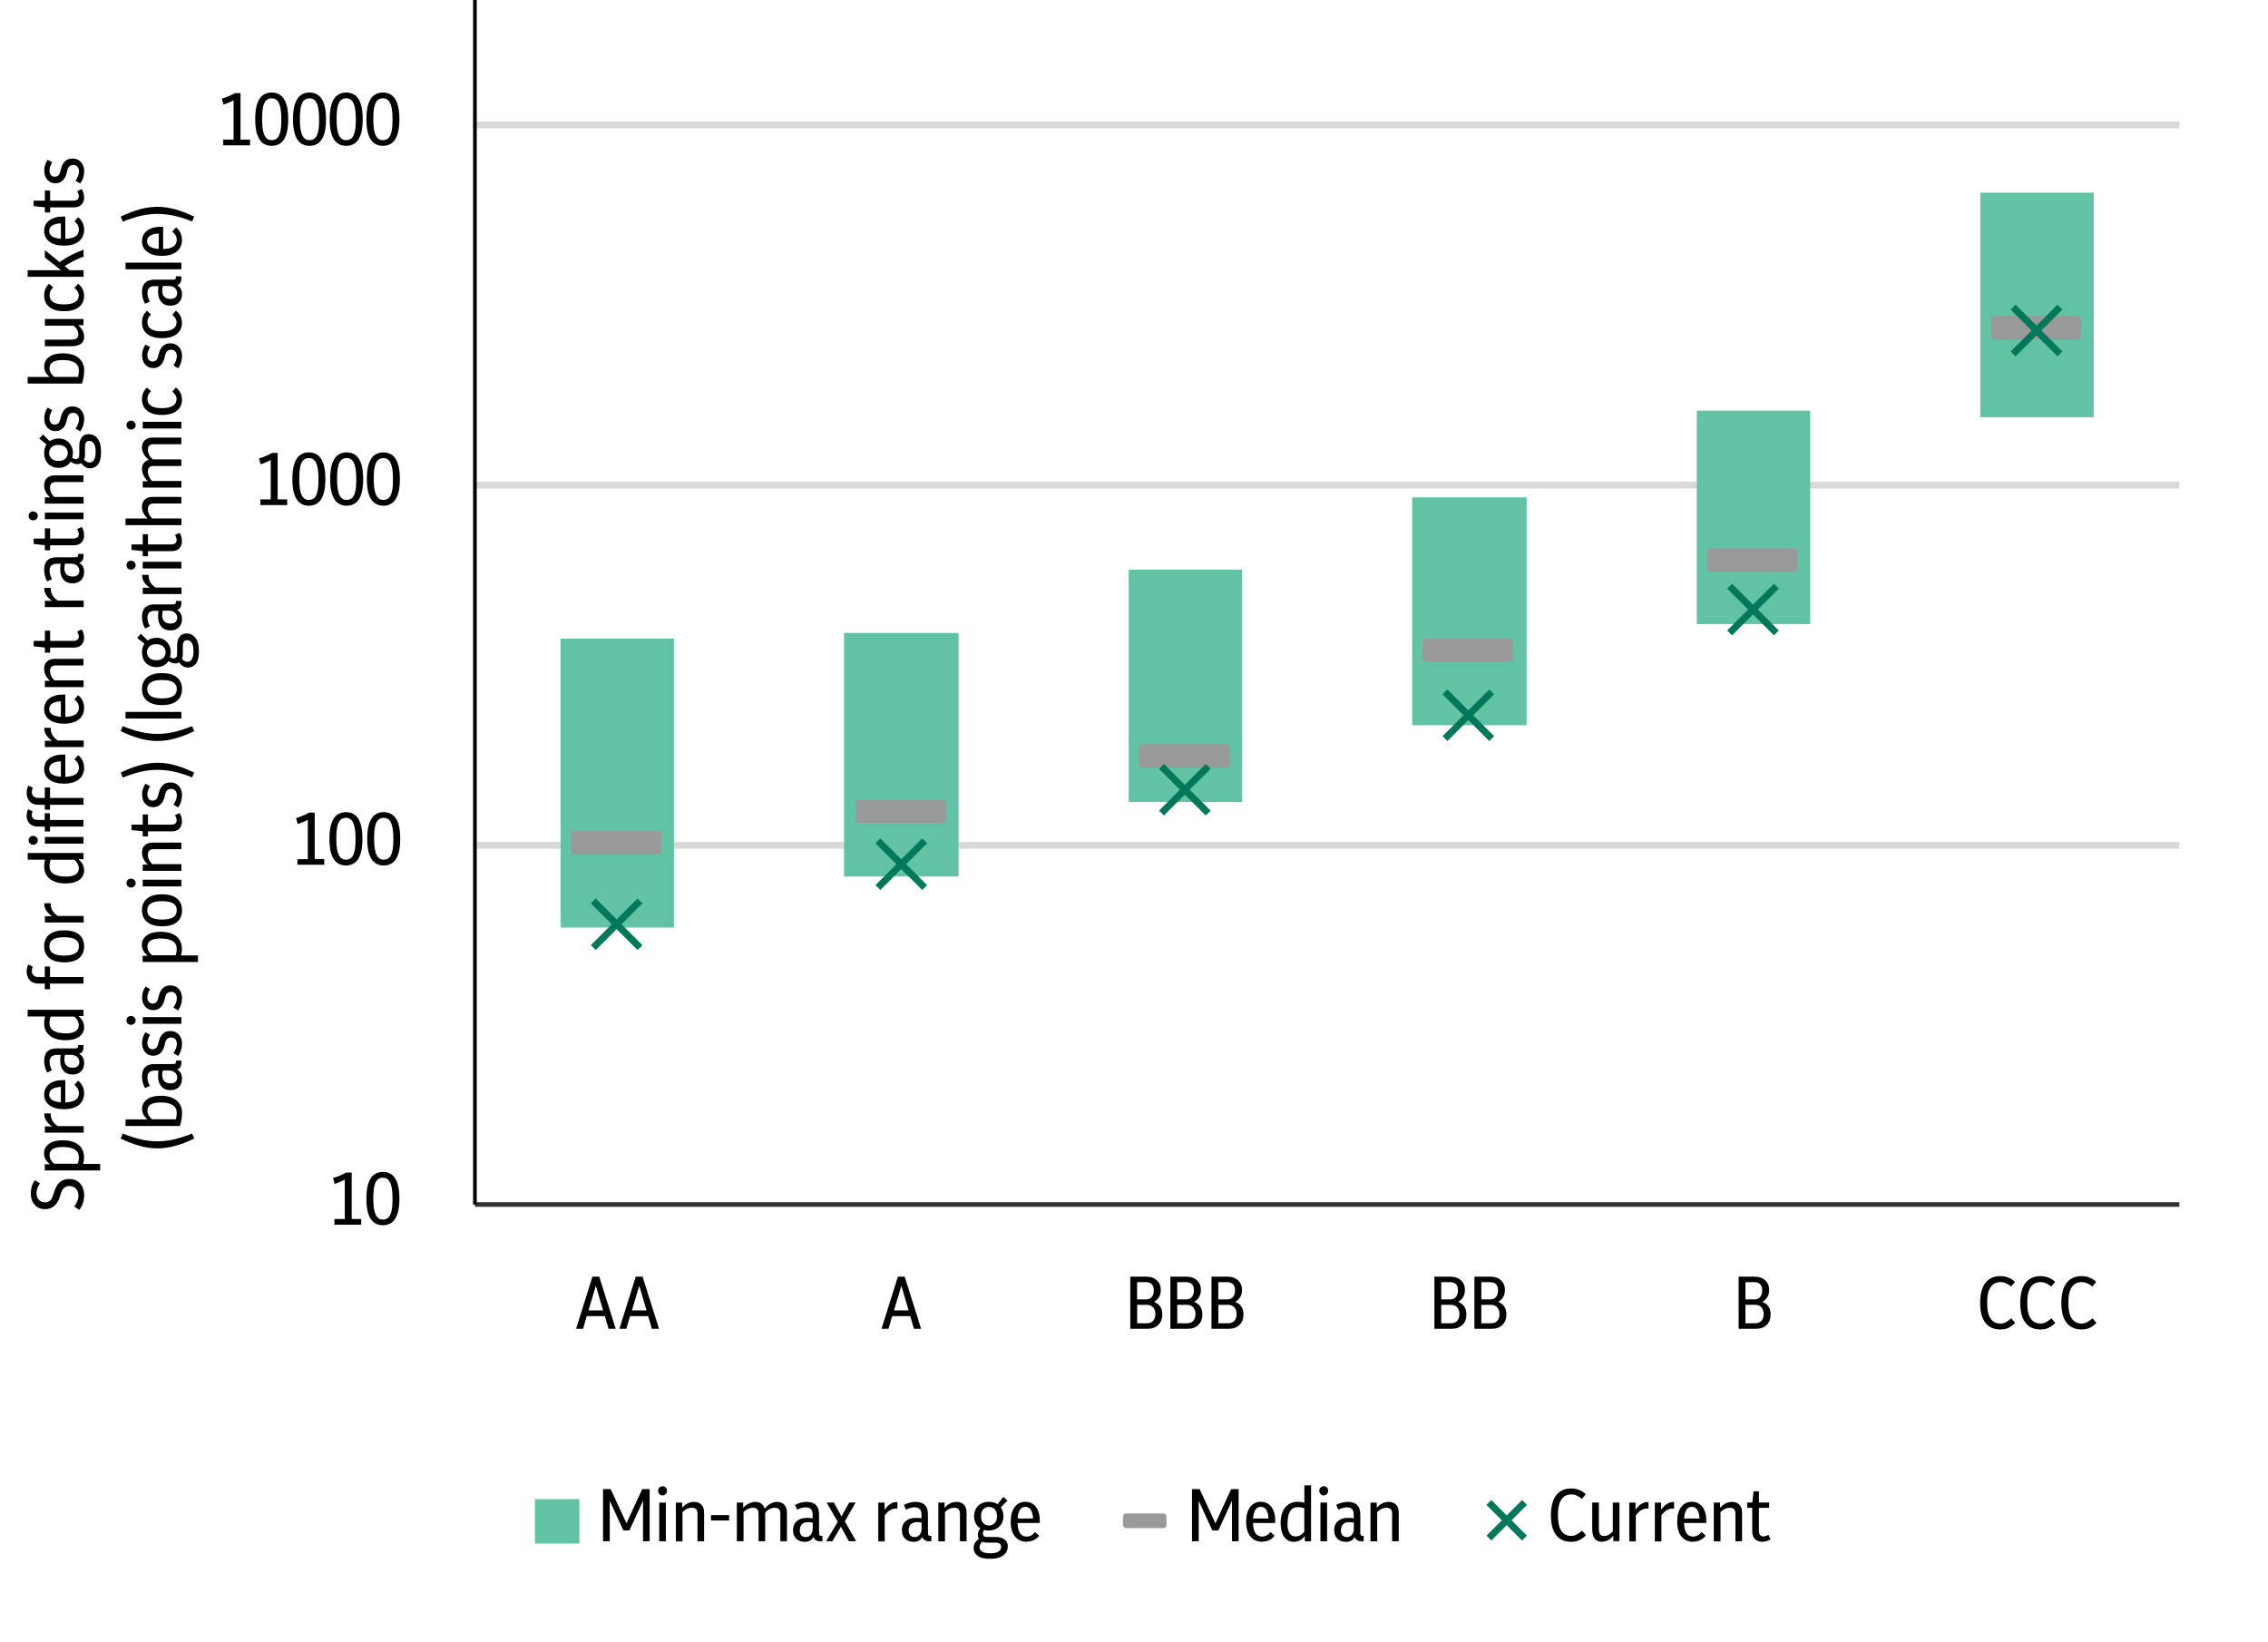 <?xml version="1.0" encoding="UTF-8"?>
<svg id="Layer_1" xmlns="http://www.w3.org/2000/svg" xmlns:xlink="http://www.w3.org/1999/xlink" viewBox="0 0 246.61 178.58">
  <rect x="0" y="0" width="246.61" height="178.58" fill="#808080" stroke="none"/>
  <defs>
    <style>
      .cls-1 {
        stroke: #dad9d9;
      }

      .cls-1, .cls-2, .cls-3, .cls-4, .cls-5, .cls-6, .cls-7 {
        fill: none;
      }

      .cls-1, .cls-2, .cls-4, .cls-6, .cls-7 {
        stroke-linejoin: round;
      }

      .cls-1, .cls-2, .cls-6 {
        stroke-width: .75px;
      }

      .cls-8 {
        clip-path: url(#clippath-34);
      }

      .cls-2 {
        stroke: #017859;
      }

      .cls-9 {
        clip-path: url(#clippath-38);
      }

      .cls-10 {
        clip-path: url(#clippath-21);
      }

      .cls-11 {
        clip-path: url(#clippath-6);
      }

      .cls-12 {
        clip-path: url(#clippath-7);
      }

      .cls-13 {
        clip-path: url(#clippath-17);
      }

      .cls-14 {
        clip-path: url(#clippath-31);
      }

      .cls-15 {
        clip-path: url(#clippath-15);
      }

      .cls-16 {
        clip-path: url(#clippath-33);
      }

      .cls-17 {
        clip-path: url(#clippath-18);
      }

      .cls-18 {
        clip-path: url(#clippath-4);
      }

      .cls-19 {
        clip-path: url(#clippath-22);
      }

      .cls-20 {
        clip-path: url(#clippath-23);
      }

      .cls-21, .cls-22 {
        fill: #62c3a4;
      }

      .cls-23 {
        clip-path: url(#clippath-9);
      }

      .cls-24 {
        clip-path: url(#clippath-10);
      }

      .cls-25 {
        clip-path: url(#clippath-25);
      }

      .cls-26 {
        clip-path: url(#clippath-27);
      }

      .cls-27 {
        fill: #fff;
      }

      .cls-27, .cls-28, .cls-22 {
        fill-rule: evenodd;
      }

      .cls-29 {
        clip-path: url(#clippath-11);
      }

      .cls-30 {
        clip-path: url(#clippath-36);
      }

      .cls-31 {
        clip-path: url(#clippath-35);
      }

      .cls-32 {
        clip-path: url(#clippath-28);
      }

      .cls-33 {
        clip-path: url(#clippath-1);
      }

      .cls-34 {
        clip-path: url(#clippath-5);
      }

      .cls-35 {
        clip-path: url(#clippath-20);
      }

      .cls-36 {
        clip-path: url(#clippath-8);
      }

      .cls-28 {
        fill: #999;
      }

      .cls-37 {
        clip-path: url(#clippath-3);
      }

      .cls-38 {
        clip-path: url(#clippath-26);
      }

      .cls-39 {
        clip-path: url(#clippath-12);
      }

      .cls-4 {
        stroke: #000;
        stroke-width: .4px;
      }

      .cls-40 {
        clip-path: url(#clippath-14);
      }

      .cls-5 {
        clip-rule: evenodd;
      }

      .cls-41 {
        clip-path: url(#clippath-30);
      }

      .cls-42 {
        clip-path: url(#clippath-19);
      }

      .cls-43 {
        clip-path: url(#clippath-32);
      }

      .cls-6 {
        stroke: #999;
      }

      .cls-44 {
        clip-path: url(#clippath-39);
      }

      .cls-45 {
        clip-path: url(#clippath-16);
      }

      .cls-46 {
        clip-path: url(#clippath-2);
      }

      .cls-47 {
        clip-path: url(#clippath-29);
      }

      .cls-48 {
        clip-path: url(#clippath-37);
      }

      .cls-49 {
        clip-path: url(#clippath-13);
      }

      .cls-7 {
        stroke: #333;
        stroke-width: .5px;
      }

      .cls-50 {
        clip-path: url(#clippath-24);
      }
    </style>
    <clipPath id="clippath-1">
      <polygon class="cls-5" points="-.59 179.69 247.97 179.69 247.97 -.32 -.59 -.32 -.59 179.69 -.59 179.69"/>
    </clipPath>
    <clipPath id="clippath-2">
      <polygon class="cls-5" points="51.64 131.69 237.7 131.69 237.7 13.58 51.64 13.58 51.64 131.69 51.64 131.69"/>
    </clipPath>
    <clipPath id="clippath-3">
      <polygon class="cls-5" points="-.59 179.69 247.97 179.69 247.97 -.32 -.59 -.32 -.59 179.69 -.59 179.69"/>
    </clipPath>
    <clipPath id="clippath-4">
      <polygon class="cls-5" points="-.59 179.69 247.97 179.69 247.97 -.32 -.59 -.32 -.59 179.69 -.59 179.69"/>
    </clipPath>
    <clipPath id="clippath-5">
      <polygon class="cls-5" points="-.59 179.69 247.97 179.69 247.97 -.32 -.59 -.32 -.59 179.69 -.59 179.69"/>
    </clipPath>
    <clipPath id="clippath-6">
      <polygon class="cls-5" points="-.59 179.69 247.97 179.69 247.97 -.32 -.59 -.32 -.59 179.69 -.59 179.69"/>
    </clipPath>
    <clipPath id="clippath-7">
      <rect class="cls-3" x="-.59" y="-.32" width="248.56" height="180.01"/>
    </clipPath>
    <clipPath id="clippath-8">
      <polygon class="cls-5" points="-.59 179.69 247.97 179.69 247.97 -.32 -.59 -.32 -.59 179.69 -.59 179.69"/>
    </clipPath>
    <clipPath id="clippath-9">
      <rect class="cls-3" x="-.59" y="-.32" width="248.56" height="180.01"/>
    </clipPath>
    <clipPath id="clippath-10">
      <polygon class="cls-5" points="-.59 179.69 247.97 179.69 247.97 -.32 -.59 -.32 -.59 179.69 -.59 179.69"/>
    </clipPath>
    <clipPath id="clippath-11">
      <rect class="cls-3" x="-.59" y="-.32" width="248.56" height="180.01"/>
    </clipPath>
    <clipPath id="clippath-12">
      <polygon class="cls-5" points="-.59 179.69 247.97 179.69 247.97 -.32 -.59 -.32 -.59 179.69 -.59 179.69"/>
    </clipPath>
    <clipPath id="clippath-13">
      <rect class="cls-3" x="-.59" y="-.32" width="248.56" height="180.01"/>
    </clipPath>
    <clipPath id="clippath-14">
      <polygon class="cls-5" points="-.59 179.69 247.97 179.69 247.97 -.32 -.59 -.32 -.59 179.69 -.59 179.69"/>
    </clipPath>
    <clipPath id="clippath-15">
      <rect class="cls-3" x="-.59" y="-.32" width="248.56" height="180.01"/>
    </clipPath>
    <clipPath id="clippath-16">
      <polygon class="cls-5" points="-.59 179.69 247.97 179.69 247.97 -.32 -.59 -.32 -.59 179.69 -.59 179.69"/>
    </clipPath>
    <clipPath id="clippath-17">
      <rect class="cls-3" x="-.59" y="-.32" width="248.56" height="180.01"/>
    </clipPath>
    <clipPath id="clippath-18">
      <polygon class="cls-5" points="-.59 179.69 247.97 179.69 247.97 -.32 -.59 -.32 -.59 179.69 -.59 179.69"/>
    </clipPath>
    <clipPath id="clippath-19">
      <rect class="cls-3" x="-.59" y="-.32" width="248.56" height="180.01"/>
    </clipPath>
    <clipPath id="clippath-20">
      <polygon class="cls-5" points="-.59 179.69 247.97 179.69 247.97 -.32 -.59 -.32 -.59 179.69 -.59 179.69"/>
    </clipPath>
    <clipPath id="clippath-21">
      <rect class="cls-3" x="-.59" y="-.32" width="248.56" height="180.01"/>
    </clipPath>
    <clipPath id="clippath-22">
      <polygon class="cls-5" points="-.59 179.69 247.97 179.69 247.97 -.32 -.59 -.32 -.59 179.69 -.59 179.69"/>
    </clipPath>
    <clipPath id="clippath-23">
      <rect class="cls-3" x="-.59" y="-.32" width="248.56" height="180.01"/>
    </clipPath>
    <clipPath id="clippath-24">
      <polygon class="cls-5" points="-.59 179.69 247.97 179.69 247.97 -.32 -.59 -.32 -.59 179.69 -.59 179.69"/>
    </clipPath>
    <clipPath id="clippath-25">
      <rect class="cls-3" x="-.59" y="-.32" width="248.56" height="180.01"/>
    </clipPath>
    <clipPath id="clippath-26">
      <polygon class="cls-5" points="-.59 179.69 247.97 179.69 247.97 -.32 -.59 -.32 -.59 179.69 -.59 179.69"/>
    </clipPath>
    <clipPath id="clippath-27">
      <rect class="cls-3" x="-.59" y="-.32" width="248.56" height="180.01"/>
    </clipPath>
    <clipPath id="clippath-28">
      <polygon class="cls-5" points="-.59 179.69 247.97 179.69 247.97 -.32 -.59 -.32 -.59 179.69 -.59 179.69"/>
    </clipPath>
    <clipPath id="clippath-29">
      <rect class="cls-3" x="-.59" y="-.32" width="248.56" height="180.01"/>
    </clipPath>
    <clipPath id="clippath-30">
      <polygon class="cls-5" points="-.59 179.69 247.97 179.69 247.97 -.32 -.59 -.32 -.59 179.69 -.59 179.69"/>
    </clipPath>
    <clipPath id="clippath-31">
      <polygon class="cls-5" points="-.59 179.69 247.97 179.69 247.97 -.32 -.59 -.32 -.59 179.69 -.59 179.69"/>
    </clipPath>
    <clipPath id="clippath-32">
      <rect class="cls-3" x="-.59" y="-.32" width="248.56" height="180.01"/>
    </clipPath>
    <clipPath id="clippath-33">
      <polygon class="cls-5" points="-.59 179.69 247.97 179.69 247.97 -.32 -.59 -.32 -.59 179.69 -.59 179.69"/>
    </clipPath>
    <clipPath id="clippath-34">
      <polygon class="cls-5" points="-.59 179.69 247.97 179.69 247.97 -.32 -.59 -.32 -.59 179.69 -.59 179.69"/>
    </clipPath>
    <clipPath id="clippath-35">
      <rect class="cls-3" x="-.59" y="-.32" width="248.56" height="180.01"/>
    </clipPath>
    <clipPath id="clippath-36">
      <polygon class="cls-5" points="-.59 179.69 247.97 179.69 247.97 -.32 -.59 -.32 -.59 179.69 -.59 179.69"/>
    </clipPath>
    <clipPath id="clippath-37">
      <polygon class="cls-5" points="-.59 179.69 247.97 179.69 247.97 -.32 -.59 -.32 -.59 179.69 -.59 179.69"/>
    </clipPath>
    <clipPath id="clippath-38">
      <rect class="cls-3" x="-.59" y="-.32" width="248.56" height="180.01"/>
    </clipPath>
    <clipPath id="clippath-39">
      <polygon class="cls-5" points="-.83 180.05 248.46 180.05 248.46 -.57 -.83 -.57 -.83 180.05 -.83 180.05"/>
    </clipPath>
  </defs>
  <g>
    <polygon class="cls-27" points="-.47 -.2 248.09 -.2 248.09 179.69 -.47 179.69 -.47 -.2 -.47 -.2"/>
    <g class="cls-33">
      <path class="cls-1" d="M51.64,91.92h185.33M51.64,52.75h185.33M51.64,13.58h185.33"/>
    </g>
    <g class="cls-46">
      <path class="cls-21" d="M60.95,69.43h12.33v31.43h-12.33v-31.43h0ZM91.78,68.83h12.45v26.48h-12.45v-26.48h0ZM122.73,61.94h12.33v25.27h-12.33v-25.27h0ZM153.55,54.08h12.45v24.78h-12.45v-24.78h0ZM184.5,44.65h12.33v23.21h-12.33v-23.21h0ZM215.33,20.95h12.33v24.42h-12.33v-24.42h0Z"/>
    </g>
    <g class="cls-37">
      <line class="cls-7" x1="51.64" y1="130.97" x2="236.97" y2="130.97"/>
    </g>
    <g class="cls-18">
      <polygon class="cls-28" points="62.46 90.71 71.53 90.71 71.53 92.52 62.46 92.52 62.46 90.71 62.46 90.71"/>
      <polygon class="cls-6" points="62.46 90.71 71.53 90.71 71.53 92.52 62.46 92.52 62.46 90.71 62.46 90.71"/>
      <polygon class="cls-28" points="93.41 87.32 102.48 87.32 102.48 89.13 93.41 89.13 93.41 87.32 93.41 87.32"/>
      <polygon class="cls-6" points="93.41 87.32 102.48 87.32 102.48 89.13 93.41 89.13 93.41 87.32 93.41 87.32"/>
      <polygon class="cls-28" points="124.24 81.28 133.3 81.28 133.3 83.09 124.24 83.09 124.24 81.28 124.24 81.28"/>
      <polygon class="cls-6" points="124.24 81.28 133.3 81.28 133.3 83.09 124.24 83.09 124.24 81.28 124.24 81.28"/>
      <polygon class="cls-28" points="155.06 69.79 164.13 69.79 164.13 71.6 155.06 71.6 155.06 69.79 155.06 69.79"/>
      <polygon class="cls-6" points="155.06 69.79 164.13 69.79 164.13 71.6 155.06 71.6 155.06 69.79 155.06 69.79"/>
      <polygon class="cls-28" points="186.01 60 195.08 60 195.08 61.81 186.01 61.81 186.01 60 186.01 60"/>
      <polygon class="cls-6" points="186.01 60 195.08 60 195.08 61.81 186.01 61.81 186.01 60 186.01 60"/>
      <polygon class="cls-28" points="216.84 34.73 225.91 34.73 225.91 36.54 216.84 36.54 216.84 34.73 216.84 34.73"/>
      <polygon class="cls-6" points="216.84 34.73 225.91 34.73 225.91 36.54 216.84 36.54 216.84 34.73 216.84 34.73"/>
    </g>
    <g class="cls-34">
      <path class="cls-2" d="M69.59,103.04l-5.08-5.08M64.51,103.04l5.08-5.08"/>
      <path class="cls-2" d="M100.54,96.51l-5.08-5.08M95.46,96.51l5.08-5.08"/>
      <path class="cls-2" d="M131.37,88.41l-5.08-5.08M126.29,88.41l5.08-5.08"/>
      <path class="cls-2" d="M162.2,80.31l-5.08-5.08M157.12,80.31l5.08-5.08"/>
      <path class="cls-2" d="M193.15,68.82l-5.08-5.08M188.07,68.82l5.08-5.08"/>
      <path class="cls-2" d="M223.98,38.48l-5.08-5.08M218.9,38.48l5.08-5.08"/>
    </g>
    <g class="cls-11">
      <g class="cls-12">
        <g>
          <path d="M36.36,133.17v-.62h1.13v-4.28c-.18.1-.36.18-.53.25-.18.07-.37.14-.57.22l-.18-.64c.26-.08.51-.17.75-.27.24-.1.46-.21.67-.33h.61v5.05h1.04v.62h-2.92Z"/>
          <path d="M41.63,133.23c-.37,0-.68-.1-.95-.29-.27-.19-.47-.5-.62-.93-.15-.43-.22-.99-.22-1.68s.07-1.25.22-1.68c.15-.43.35-.74.62-.93.27-.19.58-.29.95-.29s.69.1.96.29c.27.19.47.51.62.93.15.43.22.99.22,1.68s-.07,1.25-.22,1.68c-.15.43-.35.74-.62.93-.27.19-.59.29-.96.29ZM41.63,132.61c.24,0,.43-.07.59-.21.16-.14.27-.38.35-.71.08-.33.11-.77.11-1.34s-.04-1.02-.12-1.35-.2-.58-.35-.72c-.15-.15-.35-.22-.58-.22s-.43.07-.58.21c-.16.14-.27.38-.35.71-.07.33-.11.77-.11,1.34s.04,1.02.12,1.35c.08.33.2.57.35.72.15.15.34.22.57.22Z"/>
        </g>
      </g>
    </g>
    <g class="cls-36">
      <g class="cls-23">
        <g>
          <path d="M32.34,94.04v-.62h1.13v-4.28c-.18.1-.36.18-.53.25-.18.07-.37.14-.57.21l-.18-.64c.26-.08.51-.17.75-.27.24-.1.46-.21.67-.33h.61v5.05h1.04v.62h-2.92Z"/>
          <path d="M37.61,94.11c-.37,0-.68-.1-.95-.29-.27-.19-.47-.5-.62-.93-.15-.43-.22-.99-.22-1.68s.07-1.25.22-1.68.35-.74.62-.93c.27-.19.58-.29.95-.29s.69.1.96.29c.27.19.47.5.62.93s.22.99.22,1.68-.07,1.25-.22,1.68c-.15.43-.35.74-.62.93-.27.19-.59.29-.96.29ZM37.61,93.48c.24,0,.43-.07.59-.21.16-.14.27-.38.35-.71.08-.33.11-.77.11-1.34s-.04-1.02-.12-1.35-.2-.58-.35-.72c-.15-.15-.35-.22-.58-.22s-.43.07-.58.21c-.16.14-.27.38-.35.71-.07.33-.11.78-.11,1.34s.04,1.02.12,1.35c.08.33.2.57.35.72.15.15.34.22.57.22Z"/>
          <path d="M41.72,94.11c-.37,0-.68-.1-.95-.29-.27-.19-.47-.5-.62-.93-.15-.43-.22-.99-.22-1.68s.07-1.25.22-1.68.35-.74.62-.93c.27-.19.58-.29.95-.29s.69.1.96.29c.27.19.47.5.62.93s.22.99.22,1.68-.07,1.25-.22,1.68c-.15.43-.35.74-.62.93-.27.19-.59.29-.96.29ZM41.72,93.48c.24,0,.43-.07.59-.21.16-.14.27-.38.35-.71.08-.33.11-.77.11-1.34s-.04-1.02-.12-1.35-.2-.58-.35-.72c-.15-.15-.35-.22-.58-.22s-.43.07-.58.21c-.16.14-.27.38-.35.71-.07.33-.11.78-.11,1.34s.04,1.02.12,1.35c.08.33.2.57.35.72.15.15.34.22.57.22Z"/>
        </g>
      </g>
    </g>
    <g class="cls-24">
      <g class="cls-29">
        <g>
          <path d="M28.31,54.92v-.62h1.13v-4.28c-.18.1-.36.18-.53.26-.18.07-.37.14-.57.21l-.18-.64c.26-.08.51-.17.75-.27.24-.1.46-.21.67-.33h.61v5.05h1.04v.62h-2.92Z"/>
          <path d="M33.58,54.99c-.37,0-.68-.1-.95-.29s-.47-.5-.62-.93c-.15-.43-.22-.99-.22-1.68s.07-1.25.22-1.68c.15-.43.35-.74.62-.93s.58-.29.95-.29.69.1.96.29c.27.19.47.5.62.93.15.43.22.99.22,1.68s-.07,1.25-.22,1.68c-.15.43-.35.74-.62.93-.27.19-.59.29-.96.29ZM33.58,54.36c.24,0,.43-.07.59-.21.16-.14.27-.38.35-.71.08-.33.11-.77.11-1.34s-.04-1.02-.12-1.35c-.08-.33-.2-.58-.35-.72-.15-.15-.35-.22-.58-.22s-.43.07-.58.21c-.16.14-.27.38-.35.71-.07.33-.11.77-.11,1.34s.04,1.02.12,1.35c.08.34.2.58.35.72.15.15.34.22.57.22Z"/>
          <path d="M37.69,54.99c-.37,0-.68-.1-.95-.29s-.47-.5-.62-.93c-.15-.43-.22-.99-.22-1.68s.07-1.25.22-1.68c.15-.43.35-.74.62-.93s.58-.29.95-.29.69.1.96.29c.27.19.47.5.62.93.15.43.22.99.22,1.68s-.07,1.25-.22,1.68c-.15.43-.35.74-.62.93-.27.19-.59.29-.96.29ZM37.69,54.36c.24,0,.43-.07.59-.21.16-.14.27-.38.35-.71.08-.33.11-.77.11-1.34s-.04-1.02-.12-1.35c-.08-.33-.2-.58-.35-.72-.15-.15-.35-.22-.58-.22s-.43.07-.58.21c-.16.14-.27.38-.35.71-.07.33-.11.77-.11,1.34s.04,1.02.12,1.35c.08.34.2.58.35.72.15.15.34.22.57.22Z"/>
          <path d="M41.68,54.99c-.37,0-.68-.1-.95-.29-.27-.19-.47-.5-.62-.93-.15-.43-.22-.99-.22-1.68s.07-1.25.22-1.68c.15-.43.35-.74.62-.93.27-.19.58-.29.95-.29s.69.1.96.29.47.5.62.93c.15.43.22.99.22,1.68s-.07,1.25-.22,1.68c-.15.43-.35.74-.62.93s-.59.29-.96.29ZM41.68,54.36c.24,0,.43-.07.59-.21.16-.14.27-.38.35-.71.08-.33.11-.77.11-1.34s-.04-1.02-.12-1.35c-.08-.33-.2-.58-.35-.72-.15-.15-.35-.22-.58-.22s-.43.07-.58.21c-.16.14-.27.38-.35.71-.08.33-.11.77-.11,1.34s.04,1.02.12,1.35c.08.34.2.58.35.72.15.15.34.22.57.22Z"/>
        </g>
      </g>
    </g>
    <g class="cls-39">
      <g class="cls-49">
        <g>
          <path d="M24.27,15.8v-.62h1.13v-4.28c-.18.1-.36.18-.53.26-.18.07-.37.14-.57.21l-.18-.64c.26-.08.51-.17.75-.27.24-.1.46-.21.67-.33h.61v5.05h1.04v.62h-2.92Z"/>
          <path d="M29.54,15.86c-.37,0-.68-.1-.95-.29s-.47-.5-.62-.93c-.15-.43-.22-.99-.22-1.68s.07-1.25.22-1.68c.15-.43.35-.74.62-.93s.58-.29.95-.29.69.1.96.29c.27.19.47.5.62.93.15.43.22.99.22,1.68s-.07,1.25-.22,1.68c-.15.43-.35.74-.62.93-.27.19-.59.29-.96.29ZM29.54,15.24c.24,0,.43-.07.59-.21.16-.14.27-.38.35-.71.08-.33.11-.77.11-1.34s-.04-1.02-.12-1.35c-.08-.33-.2-.58-.35-.72-.15-.15-.35-.22-.58-.22s-.43.07-.58.21c-.16.14-.27.38-.35.71-.07.33-.11.77-.11,1.34s.04,1.02.12,1.35c.08.34.2.58.35.72.15.15.34.22.57.22Z"/>
          <path d="M33.65,15.86c-.37,0-.68-.1-.95-.29s-.47-.5-.62-.93c-.15-.43-.22-.99-.22-1.68s.07-1.25.22-1.68c.15-.43.35-.74.62-.93s.58-.29.95-.29.69.1.96.29c.27.19.47.5.62.93.15.43.22.99.22,1.68s-.07,1.25-.22,1.68c-.15.43-.35.74-.62.93-.27.19-.59.29-.96.29ZM33.65,15.24c.24,0,.43-.07.59-.21.16-.14.27-.38.35-.71.08-.33.11-.77.11-1.34s-.04-1.02-.12-1.35c-.08-.33-.2-.58-.35-.72-.15-.15-.35-.22-.58-.22s-.43.07-.58.21c-.16.14-.27.38-.35.71-.07.33-.11.77-.11,1.34s.04,1.02.12,1.35c.08.34.2.58.35.72.15.15.34.22.57.22Z"/>
          <path d="M37.64,15.86c-.37,0-.68-.1-.95-.29-.27-.19-.47-.5-.62-.93-.15-.43-.22-.99-.22-1.68s.07-1.25.22-1.68c.15-.43.35-.74.62-.93.27-.19.58-.29.95-.29s.69.1.96.29.47.5.62.93c.15.43.22.99.22,1.68s-.07,1.25-.22,1.68c-.15.43-.35.74-.62.93s-.59.29-.96.29ZM37.64,15.24c.24,0,.43-.07.59-.21.16-.14.27-.38.35-.71.08-.33.11-.77.11-1.34s-.04-1.02-.12-1.35c-.08-.33-.2-.58-.35-.72-.15-.15-.35-.22-.58-.22s-.43.07-.58.21c-.16.14-.27.38-.35.71-.08.33-.11.77-.11,1.34s.04,1.02.12,1.35c.08.34.2.58.35.72.15.15.34.22.57.22Z"/>
          <path d="M41.63,15.86c-.37,0-.68-.1-.95-.29-.27-.19-.47-.5-.62-.93-.15-.43-.22-.99-.22-1.68s.07-1.25.22-1.68c.15-.43.35-.74.62-.93.27-.19.58-.29.95-.29s.69.1.96.29.47.5.62.93c.15.43.22.99.22,1.68s-.07,1.25-.22,1.68c-.15.43-.35.74-.62.93s-.59.29-.96.29ZM41.63,15.24c.24,0,.43-.07.59-.21.16-.14.27-.38.35-.71.07-.33.11-.77.11-1.34s-.04-1.02-.12-1.35c-.08-.33-.2-.58-.35-.72-.15-.15-.35-.22-.58-.22s-.43.07-.58.21c-.16.14-.27.38-.35.71-.08.33-.11.77-.11,1.34s.04,1.02.12,1.35.2.58.35.72c.15.15.34.22.57.22Z"/>
        </g>
      </g>
    </g>
    <g class="cls-40">
      <g class="cls-15">
        <g>
          <path d="M62.64,144.49l1.78-5.67h.74l1.79,5.67h-.78l-.4-1.38h-1.97l-.4,1.38h-.75ZM63.98,142.49h1.6l-.79-2.68-.8,2.68Z"/>
          <path d="M67.35,144.49l1.78-5.67h.74l1.79,5.67h-.78l-.4-1.38h-1.97l-.41,1.38h-.75ZM68.7,142.49h1.6l-.79-2.68-.8,2.68Z"/>
        </g>
      </g>
    </g>
    <g class="cls-45">
      <g class="cls-13">
        <path d="M95.85,144.49l1.78-5.67h.74l1.79,5.67h-.78l-.4-1.38h-1.97l-.4,1.38h-.75ZM97.2,142.49h1.6l-.79-2.68-.8,2.68Z"/>
      </g>
    </g>
    <g class="cls-17">
      <g class="cls-42">
        <g>
          <path d="M122.9,144.49v-5.67h1.74c.48,0,.86.13,1.15.4s.43.62.43,1.05c0,.58-.25,1.01-.74,1.3.6.22.9.67.9,1.36,0,.47-.14.85-.43,1.13-.29.29-.69.43-1.2.43h-1.85ZM124.59,139.42h-.95v1.87h1c.25,0,.45-.09.6-.26.15-.18.22-.41.22-.71s-.07-.53-.22-.68-.36-.22-.64-.22ZM124.7,141.88h-1.05v2.01h1.06c.29,0,.52-.09.68-.27s.24-.42.24-.72-.08-.56-.24-.74-.39-.28-.68-.28Z"/>
          <path d="M127.26,144.49v-5.67h1.74c.48,0,.86.13,1.15.4s.43.62.43,1.05c0,.58-.25,1.01-.74,1.3.6.22.9.67.9,1.36,0,.47-.14.85-.43,1.13-.29.29-.69.43-1.2.43h-1.85ZM128.95,139.42h-.95v1.87h1c.25,0,.45-.09.6-.26.15-.18.22-.41.22-.71s-.07-.53-.22-.68-.36-.22-.64-.22ZM129.06,141.88h-1.05v2.01h1.06c.29,0,.52-.09.68-.27s.24-.42.24-.72-.08-.56-.24-.74-.39-.28-.68-.28Z"/>
          <path d="M131.73,144.49v-5.67h1.74c.48,0,.86.13,1.15.4s.43.62.43,1.05c0,.58-.25,1.01-.74,1.3.6.22.9.67.9,1.36,0,.47-.14.85-.43,1.13-.29.29-.69.43-1.2.43h-1.85ZM133.42,139.42h-.95v1.87h1c.25,0,.45-.09.6-.26.15-.18.22-.41.22-.71s-.07-.53-.22-.68-.36-.22-.64-.22ZM133.53,141.88h-1.05v2.01h1.06c.29,0,.52-.09.68-.27s.24-.42.24-.72-.08-.56-.24-.74-.39-.28-.68-.28Z"/>
        </g>
      </g>
    </g>
    <g class="cls-35">
      <g class="cls-10">
        <g>
          <path d="M155.97,144.49v-5.67h1.74c.48,0,.86.13,1.15.4s.43.62.43,1.05c0,.58-.25,1.01-.74,1.3.6.22.9.67.9,1.36,0,.47-.14.85-.43,1.13-.29.29-.69.43-1.2.43h-1.85ZM157.66,139.42h-.95v1.87h1c.25,0,.45-.09.6-.26.15-.18.22-.41.22-.71s-.07-.53-.22-.68-.36-.22-.64-.22ZM157.76,141.88h-1.05v2.01h1.06c.29,0,.52-.09.68-.27s.24-.42.24-.72-.08-.56-.24-.74-.39-.28-.68-.28Z"/>
          <path d="M160.32,144.49v-5.67h1.74c.48,0,.86.13,1.15.4s.43.62.43,1.05c0,.58-.25,1.01-.74,1.3.6.22.9.67.9,1.36,0,.47-.14.85-.43,1.13-.29.29-.69.43-1.2.43h-1.85ZM162.02,139.42h-.95v1.87h1c.25,0,.45-.09.6-.26.15-.18.22-.41.22-.71s-.07-.53-.22-.68-.36-.22-.64-.22ZM162.12,141.88h-1.05v2.01h1.06c.29,0,.52-.09.68-.27s.24-.42.24-.72-.08-.56-.24-.74-.39-.28-.68-.28Z"/>
        </g>
      </g>
    </g>
    <g class="cls-19">
      <g class="cls-20">
        <path d="M189.05,144.49v-5.67h1.74c.48,0,.86.13,1.15.4s.43.62.43,1.05c0,.58-.25,1.01-.74,1.3.6.22.9.67.9,1.36,0,.47-.14.85-.43,1.13-.29.29-.69.43-1.2.43h-1.85ZM190.74,139.42h-.95v1.87h1c.25,0,.45-.09.6-.26.15-.18.22-.41.22-.71s-.07-.53-.22-.68-.36-.22-.64-.22ZM190.84,141.88h-1.05v2.01h1.06c.29,0,.52-.09.68-.27s.24-.42.24-.72-.08-.56-.24-.74-.39-.28-.68-.28Z"/>
      </g>
    </g>
    <g class="cls-50">
      <g class="cls-25">
        <g>
          <path d="M217.5,144.56c-.71,0-1.26-.25-1.63-.74-.38-.49-.56-1.21-.56-2.15s.19-1.68.57-2.17c.38-.49.92-.74,1.63-.74.32,0,.62.06.89.17.27.11.5.26.7.46l-.42.5c-.17-.15-.35-.26-.56-.35-.2-.09-.4-.13-.6-.13-.46,0-.81.18-1.07.54-.25.36-.38.93-.38,1.71s.12,1.34.37,1.71c.25.36.61.55,1.07.55.21,0,.41-.05.61-.16.19-.11.39-.24.58-.41l.42.5c-.24.24-.49.42-.74.54-.26.12-.55.17-.87.17Z"/>
          <path d="M221.86,144.56c-.71,0-1.26-.25-1.63-.74-.38-.49-.56-1.21-.56-2.15s.19-1.68.57-2.17c.38-.49.92-.74,1.63-.74.32,0,.62.06.89.17.27.11.5.26.7.46l-.42.5c-.17-.15-.35-.26-.56-.35-.2-.09-.4-.13-.6-.13-.46,0-.81.18-1.07.54-.25.36-.38.93-.38,1.71s.12,1.34.37,1.71c.25.36.61.55,1.07.55.21,0,.41-.05.61-.16.19-.11.39-.24.58-.41l.42.5c-.24.24-.49.42-.74.54-.26.12-.55.17-.87.17Z"/>
          <path d="M226.33,144.56c-.71,0-1.26-.25-1.63-.74-.38-.49-.56-1.21-.56-2.15s.19-1.68.57-2.17c.38-.49.92-.74,1.63-.74.32,0,.62.06.89.17.27.11.5.26.7.46l-.42.5c-.17-.15-.35-.26-.56-.35-.2-.09-.4-.13-.6-.13-.46,0-.81.18-1.07.54-.25.36-.38.93-.38,1.71s.12,1.34.37,1.71c.25.36.61.55,1.07.55.21,0,.41-.05.61-.16.19-.11.39-.24.58-.41l.42.5c-.24.24-.49.42-.74.54-.26.12-.55.17-.87.17Z"/>
        </g>
      </g>
    </g>
    <g class="cls-38">
      <g class="cls-26">
        <g>
          <path d="M9.15,130c0,.58-.18,1.1-.53,1.55l-.55-.36c.31-.4.46-.8.46-1.19,0-.31-.09-.56-.27-.75-.18-.19-.42-.29-.71-.29-.23,0-.43.07-.58.21-.16.14-.28.36-.37.66l-.12.37c-.12.4-.32.71-.6.94-.27.23-.6.34-.98.34-.31,0-.59-.07-.82-.21-.23-.14-.41-.34-.54-.6-.13-.26-.19-.56-.19-.91,0-.55.15-1.02.45-1.43l.54.35c-.25.36-.37.72-.37,1.07,0,.3.09.54.26.72s.39.27.67.27c.22,0,.4-.06.54-.19s.26-.33.34-.62l.12-.36c.15-.46.35-.81.61-1.03s.6-.34,1-.34c.51,0,.91.16,1.2.49.29.32.44.76.44,1.3Z"/>
          <path d="M10.9,127.27h-6.03v-.67h.55c-.21-.18-.37-.36-.47-.55-.11-.19-.16-.41-.16-.64,0-.43.18-.77.53-1.03.35-.26.85-.39,1.49-.39.75,0,1.33.17,1.73.49.4.33.6.79.6,1.37,0,.24-.03.48-.1.71h1.85v.72ZM5.39,125.59c0,.18.04.35.13.51.09.16.21.31.37.44h2.56c.04-.12.08-.24.1-.36.02-.12.03-.23.03-.32,0-.76-.59-1.14-1.76-1.14-.96,0-1.43.29-1.43.87Z"/>
          <path d="M9.08,123.16h-4.2v-.68h.78c-.25-.17-.46-.37-.61-.59-.15-.23-.23-.45-.23-.67v-.08s0-.05.02-.07h.68s0,.04,0,.06v.04c0,.24.06.47.17.68.12.21.31.41.59.6h2.82v.72Z"/>
          <path d="M9.15,118.85c0,.55-.19.98-.57,1.29-.38.31-.92.47-1.61.47s-1.21-.14-1.59-.43c-.39-.28-.58-.67-.58-1.16,0-.32.08-.6.25-.84s.41-.42.71-.54c.3-.13.66-.19,1.06-.19h.28v2.42c.99-.03,1.48-.36,1.48-1,0-.34-.16-.64-.49-.9l.41-.46c.43.36.64.8.64,1.34ZM5.35,119.02c0,.5.43.78,1.27.84v-1.68c-.85.05-1.27.33-1.27.83Z"/>
          <path d="M9.15,115.59c0,.38-.11.68-.34.91-.23.23-.54.34-.92.34-.42,0-.74-.13-.98-.4-.24-.27-.36-.63-.36-1.1,0-.1,0-.2.01-.31,0-.11.02-.22.04-.32h-.42c-.53,0-.79.25-.79.74,0,.29.09.6.26.93l-.52.24c-.22-.41-.33-.83-.33-1.27s.12-.79.34-1.01c.23-.23.56-.34.99-.34h1.97c.16,0,.27-.02.32-.06s.08-.13.08-.25v-.06h.58v.23c0,.39-.16.63-.47.74.36.19.54.52.54.99ZM7.88,116.11c.24,0,.42-.06.55-.17.13-.11.2-.27.2-.47,0-.21-.08-.39-.24-.54-.16-.15-.39-.23-.69-.23h-.64c-.04.19-.06.36-.06.51,0,.29.08.51.23.66.15.15.37.23.65.23Z"/>
          <path d="M9.15,111.69c0,.43-.18.77-.53,1.03-.35.26-.84.39-1.48.39-.75,0-1.33-.17-1.73-.5-.41-.33-.61-.78-.61-1.36,0-.24.03-.48.1-.72h-1.89v-.73h6.07v.68h-.56c.21.18.37.36.47.55.1.19.15.41.15.65ZM7.13,112.37c.48,0,.84-.08,1.08-.23.24-.15.36-.37.36-.65,0-.18-.04-.35-.13-.51-.09-.16-.21-.31-.36-.44h-2.58c-.04.12-.07.24-.09.36s-.03.23-.03.33c0,.76.59,1.13,1.76,1.13Z"/>
          <path d="M9.08,106.95h-3.64v.62h-.57v-.62h-.66c-.45,0-.78-.13-.99-.38-.21-.25-.32-.56-.32-.92,0-.15.02-.29.05-.42.03-.13.07-.24.13-.35l.49.23c-.08.15-.11.31-.11.49s.06.32.18.45c.12.13.31.19.57.19h.66v-1.14h.57v1.14h3.64v.72Z"/>
          <path d="M9.15,102.9c0,.56-.19.98-.56,1.29-.37.3-.91.45-1.6.45s-1.23-.15-1.61-.45c-.38-.3-.58-.73-.58-1.29s.19-.99.57-1.29c.38-.3.92-.45,1.61-.45s1.23.15,1.6.45c.38.3.57.73.57,1.29ZM8.58,102.9c0-.34-.13-.59-.4-.75-.26-.16-.67-.24-1.21-.24-1.07,0-1.6.33-1.6,1s.53,1,1.6,1c.54,0,.94-.08,1.21-.24.26-.16.4-.41.4-.75Z"/>
          <path d="M9.08,100.31h-4.2v-.68h.78c-.25-.17-.46-.37-.61-.59-.15-.23-.23-.45-.23-.67v-.08s0-.05.02-.07h.68s0,.04,0,.06v.04c0,.24.06.47.17.68.12.21.31.41.59.6h2.82v.72Z"/>
          <path d="M9.15,94.64c0,.43-.18.77-.53,1.03-.35.26-.84.39-1.48.39-.75,0-1.33-.17-1.73-.5-.41-.33-.61-.78-.61-1.36,0-.24.03-.48.1-.72h-1.89v-.73h6.07v.68h-.56c.21.18.37.36.47.55.1.19.15.41.15.65ZM7.13,95.32c.48,0,.84-.08,1.08-.23.24-.15.36-.37.36-.65,0-.18-.04-.35-.13-.51-.09-.16-.21-.31-.36-.44h-2.58c-.04.12-.07.24-.09.36s-.03.23-.03.33c0,.76.59,1.13,1.76,1.13Z"/>
          <path d="M4.11,91.38c0,.13-.05.25-.15.34s-.22.14-.36.14-.26-.05-.35-.14c-.09-.09-.14-.21-.14-.34s.05-.26.14-.35c.09-.09.21-.14.35-.14s.26.05.36.14.15.21.15.35ZM9.08,91.73h-4.2v-.72h4.2v.72Z"/>
          <path d="M9.08,87.51h-3.64v.53h-.57v-.53h-.66c-.45,0-.78-.12-.99-.38-.21-.25-.32-.56-.32-.92,0-.16.02-.3.05-.43.03-.13.07-.25.13-.35l.49.21c-.08.17-.11.33-.11.49,0,.18.06.33.18.45.12.12.31.19.57.19h.66v-1.14h.57v1.14h3.64v.73ZM9.08,89.88h-3.64v.53h-.57v-.53h-.71c-.42,0-.73-.11-.94-.32-.21-.21-.32-.49-.32-.84,0-.15.01-.28.04-.39.03-.12.06-.23.11-.33l.49.21c-.06.14-.09.28-.09.42s.06.28.16.38c.11.1.28.15.51.15h.74v-.73h.57v.73h3.64v.72Z"/>
          <path d="M9.15,83.45c0,.55-.19.98-.57,1.29-.38.31-.92.47-1.61.47s-1.21-.14-1.59-.43c-.39-.28-.58-.67-.58-1.16,0-.32.08-.6.25-.84s.41-.42.71-.54c.3-.13.66-.19,1.06-.19h.28v2.42c.99-.03,1.48-.36,1.48-1,0-.34-.16-.64-.49-.9l.41-.46c.43.36.64.8.64,1.34ZM5.35,83.62c0,.5.43.78,1.27.84v-1.68c-.85.05-1.27.33-1.27.83Z"/>
          <path d="M9.08,81.23h-4.2v-.68h.78c-.25-.17-.46-.37-.61-.59-.15-.23-.23-.45-.23-.67v-.08s0-.05.02-.07h.68s0,.04,0,.06v.04c0,.24.06.47.17.68.12.21.31.41.59.6h2.82v.72Z"/>
          <path d="M9.15,76.93c0,.55-.19.98-.57,1.29-.38.31-.92.47-1.61.47s-1.21-.14-1.59-.43c-.39-.28-.58-.67-.58-1.16,0-.32.08-.6.25-.84s.41-.42.71-.54c.3-.13.66-.19,1.06-.19h.28v2.42c.99-.03,1.48-.36,1.48-1,0-.34-.16-.64-.49-.9l.41-.46c.43.36.64.8.64,1.34ZM5.35,77.1c0,.5.43.78,1.27.84v-1.68c-.85.05-1.27.33-1.27.83Z"/>
          <path d="M9.08,74.71h-4.2v-.68h.56c-.43-.38-.64-.82-.64-1.31,0-.33.1-.6.31-.79.2-.19.48-.29.83-.29h3.14v.72h-3.02c-.42,0-.62.2-.62.61,0,.19.04.37.13.55s.2.33.34.46h3.18v.72Z"/>
          <path d="M9.15,69.32c0,.33-.1.6-.29.8-.19.2-.47.3-.83.3h-2.58v.55h-.57v-.56l-1.22-.13v-.59h1.22v-1.11h.57v1.11h2.51c.22,0,.38-.05.47-.14.09-.09.14-.2.14-.33,0-.16-.06-.34-.18-.56l.49-.23c.09.13.16.27.2.43s.06.31.06.46Z"/>
          <path d="M9.08,66.01h-4.2v-.68h.78c-.25-.17-.46-.36-.61-.59s-.23-.45-.23-.66v-.08s0-.05.02-.07h.68s0,.04,0,.06v.04c0,.24.06.47.17.68.12.21.31.41.59.6h2.82v.72Z"/>
          <path d="M9.15,62.18c0,.38-.11.68-.34.91s-.54.34-.92.34c-.42,0-.74-.13-.98-.4-.24-.27-.36-.63-.36-1.1,0-.1,0-.2.01-.31,0-.11.02-.22.04-.32h-.42c-.53,0-.79.25-.79.75,0,.29.09.6.26.93l-.52.24c-.22-.41-.33-.83-.33-1.27s.12-.79.34-1.01c.23-.23.56-.34.99-.34h1.97c.16,0,.27-.02.32-.06s.08-.13.08-.25v-.06h.58v.24c0,.39-.16.63-.47.74.36.19.54.52.54.99ZM7.88,62.7c.24,0,.42-.06.55-.17.13-.11.2-.27.2-.47,0-.21-.08-.39-.24-.54-.16-.15-.39-.23-.69-.23h-.64c-.04.19-.06.36-.06.51,0,.29.08.51.23.66.15.15.37.23.65.23Z"/>
          <path d="M9.15,58.19c0,.33-.1.6-.29.8-.19.2-.47.3-.83.3h-2.58v.55h-.57v-.56l-1.22-.13v-.59h1.22v-1.11h.57v1.11h2.51c.22,0,.38-.05.47-.14.09-.09.14-.2.14-.33,0-.16-.06-.34-.18-.56l.49-.23c.09.13.16.27.2.43s.06.31.06.46Z"/>
          <path d="M4.11,56.1c0,.13-.05.25-.15.34-.1.09-.22.14-.36.14s-.26-.05-.35-.14c-.09-.09-.14-.21-.14-.34s.05-.26.14-.35c.09-.09.21-.14.35-.14s.26.05.36.14c.1.09.15.21.15.35ZM9.08,56.46h-4.2v-.72h4.2v.72Z"/>
          <path d="M9.08,54.76h-4.2v-.68h.56c-.43-.38-.64-.82-.64-1.31,0-.34.1-.6.31-.79.2-.19.48-.29.83-.29h3.14v.72h-3.02c-.42,0-.62.21-.62.62,0,.19.04.37.13.55.08.18.2.33.34.46h3.18v.72Z"/>
          <path d="M7.92,49.26c0,.19-.02.36-.07.53.06.04.12.07.19.09.06.02.13.04.21.04.1,0,.19-.04.26-.11s.11-.19.11-.34v-.98c0-.38.09-.69.27-.93.18-.24.42-.35.74-.35.41,0,.74.16.99.49.25.33.37.81.37,1.45s-.11,1.06-.33,1.34c-.22.29-.5.43-.85.43-.22,0-.41-.05-.57-.16-.16-.11-.3-.25-.41-.41-.12.08-.26.12-.42.12-.13,0-.25-.02-.38-.07-.12-.05-.24-.12-.35-.2-.13.21-.3.37-.53.49-.22.12-.48.18-.78.18-.32,0-.6-.07-.84-.21-.24-.14-.42-.33-.54-.57s-.19-.52-.19-.82c0-.37.09-.68.26-.95l-.79-.63.41-.45.73.73c.12-.09.27-.16.43-.21.16-.05.34-.08.53-.08.32,0,.6.07.83.21s.41.33.54.57c.13.24.19.51.19.82ZM7.37,49.26c0-.25-.09-.46-.26-.63-.17-.16-.43-.25-.75-.25s-.59.08-.76.25-.26.38-.26.62.09.45.26.62.42.25.76.25.58-.08.75-.25c.17-.16.26-.37.26-.62ZM9.73,50.29c.21,0,.38-.09.49-.28s.18-.48.18-.89-.07-.72-.2-.91c-.13-.18-.29-.27-.48-.27-.17,0-.3.06-.37.17-.08.12-.11.26-.11.43v.88c0,.21-.04.39-.1.55.08.1.17.17.27.23s.21.09.33.09Z"/>
          <path d="M9.15,45.59c0,.24-.04.47-.11.7-.07.23-.18.43-.31.62l-.51-.31c.11-.17.2-.34.27-.51.06-.17.1-.33.1-.49,0-.22-.06-.4-.17-.52-.11-.13-.27-.19-.46-.19-.32,0-.53.18-.63.54l-.11.44c-.09.31-.23.56-.44.74-.21.18-.46.27-.76.27-.36,0-.65-.13-.88-.39-.22-.26-.33-.6-.33-1,0-.21.03-.41.09-.6.06-.2.16-.39.28-.57l.5.28c-.1.16-.17.31-.22.46-.05.14-.08.28-.08.43,0,.19.05.36.15.49.1.13.24.19.42.19.13,0,.25-.04.36-.12s.18-.21.23-.4l.12-.44c.09-.33.24-.58.45-.76.21-.18.47-.26.77-.26.39,0,.7.13.93.39.23.26.35.6.35,1.04Z"/>
          <path d="M9.15,40.29c0,.49-.08.96-.23,1.42H3.01v-.72h2.37c-.19-.17-.34-.35-.43-.53s-.14-.39-.14-.62c0-.43.18-.77.53-1.03.35-.26.85-.39,1.48-.39.76,0,1.34.17,1.74.51.4.34.6.79.6,1.37ZM5.39,40.03c0,.18.04.35.13.51.09.16.21.31.37.44h2.6c.06-.24.09-.47.09-.69,0-.76-.59-1.14-1.76-1.14-.96,0-1.43.29-1.43.88Z"/>
          <path d="M9.15,36.61c0,.7-.48,1.04-1.43,1.04h-2.84v-.72h2.78c.32,0,.55-.04.67-.13.12-.08.19-.23.19-.43,0-.38-.18-.7-.53-.96h-3.11v-.72h4.2v.67h-.6c.44.35.66.76.66,1.24Z"/>
          <path d="M9.15,32.15c0,.53-.19.94-.57,1.24-.38.3-.92.45-1.61.45s-1.22-.15-1.6-.45c-.38-.3-.57-.72-.57-1.26,0-.51.18-.93.53-1.27l.45.4c-.26.24-.39.52-.39.84,0,.66.52,1,1.55,1,.53,0,.93-.08,1.21-.25.28-.17.41-.41.41-.72s-.16-.59-.47-.83l.4-.45c.22.18.39.38.49.59.11.21.16.45.16.72Z"/>
          <path d="M9.08,30.1H3.01v-.72h3.62l-1.75-1.38v-.8l1.6,1.3c.42-.29.85-.55,1.27-.77.43-.22.87-.41,1.34-.58v.76c-.32.11-.66.25-1.02.43-.36.18-.7.38-1.04.59l.55.45h1.51v.72Z"/>
          <path d="M9.15,24.95c0,.55-.19.98-.57,1.29-.38.31-.92.47-1.61.47s-1.21-.14-1.59-.43c-.39-.28-.58-.67-.58-1.16,0-.32.08-.6.25-.84.17-.24.41-.42.71-.54.3-.13.66-.19,1.06-.19h.28v2.42c.99-.03,1.48-.36,1.48-1,0-.34-.16-.64-.49-.9l.41-.46c.43.36.64.8.64,1.34ZM5.35,25.12c0,.5.43.78,1.27.84v-1.68c-.85.05-1.27.33-1.27.83Z"/>
          <path d="M9.15,21.45c0,.33-.1.6-.29.8-.19.2-.47.3-.83.3h-2.58v.55h-.57v-.56l-1.22-.13v-.59h1.22v-1.11h.57v1.11h2.51c.22,0,.38-.05.47-.14.09-.09.14-.2.14-.33,0-.16-.06-.34-.18-.56l.49-.23c.09.13.16.27.2.43s.06.31.06.46Z"/>
          <path d="M9.15,18.64c0,.24-.04.47-.11.7-.07.23-.18.43-.31.62l-.51-.31c.11-.17.2-.34.27-.51.06-.17.1-.33.1-.49,0-.22-.06-.4-.17-.52-.11-.13-.27-.19-.46-.19-.32,0-.53.18-.63.54l-.11.44c-.09.31-.23.56-.44.74-.21.18-.46.27-.76.27-.36,0-.65-.13-.88-.39-.22-.26-.33-.6-.33-1,0-.21.03-.41.09-.6.06-.2.16-.39.28-.57l.5.28c-.1.16-.17.31-.22.46-.05.14-.08.28-.08.43,0,.19.05.36.15.49.1.13.24.19.42.19.13,0,.25-.04.36-.12s.18-.21.23-.4l.12-.44c.09-.33.24-.58.45-.76.21-.18.47-.26.77-.26.39,0,.7.13.93.39.23.26.35.6.35,1.04Z"/>
        </g>
      </g>
    </g>
    <g class="cls-32">
      <g class="cls-47">
        <g>
          <path d="M21.12,123.8c-.7.34-1.38.61-2.04.79s-1.32.28-1.96.28-1.3-.09-1.96-.28-1.34-.45-2.04-.79l.23-.54c.7.28,1.35.49,1.95.63s1.2.21,1.81.21,1.22-.07,1.82-.21c.6-.14,1.26-.35,1.96-.63l.23.53Z"/>
          <path d="M19.79,121.02c0,.49-.08.96-.23,1.42h-5.91v-.72h2.37c-.19-.17-.34-.35-.43-.53s-.14-.39-.14-.62c0-.43.18-.77.53-1.03.35-.26.85-.39,1.48-.39.76,0,1.34.17,1.74.51.4.34.6.79.6,1.37ZM16.03,120.76c0,.18.04.35.13.51.09.16.21.31.37.44h2.6c.06-.24.09-.47.09-.69,0-.76-.59-1.14-1.76-1.14-.96,0-1.43.29-1.43.87Z"/>
          <path d="M19.79,117.29c0,.38-.11.68-.34.91-.23.23-.54.34-.92.34-.42,0-.74-.13-.98-.4-.24-.27-.36-.63-.36-1.1,0-.1,0-.2.01-.31,0-.11.02-.22.04-.32h-.42c-.53,0-.79.25-.79.74,0,.29.09.6.26.93l-.52.24c-.22-.41-.33-.83-.33-1.27s.12-.79.34-1.01c.23-.23.56-.34.99-.34h1.97c.16,0,.27-.02.32-.06s.08-.13.08-.25v-.06h.58v.23c0,.39-.16.63-.47.74.36.19.54.52.54.99ZM18.52,117.81c.24,0,.42-.06.55-.17.13-.11.2-.27.2-.47,0-.21-.08-.39-.24-.54-.16-.15-.39-.23-.69-.23h-.64c-.04.19-.06.36-.06.51,0,.29.08.51.23.66.15.15.37.23.65.23Z"/>
          <path d="M19.79,113.51c0,.24-.04.47-.11.7-.07.23-.18.43-.31.62l-.51-.31c.11-.17.2-.34.27-.51.06-.17.1-.33.1-.49,0-.22-.06-.4-.17-.52-.11-.13-.27-.19-.46-.19-.32,0-.53.18-.63.54l-.11.44c-.09.31-.23.56-.44.74-.21.18-.46.27-.76.27-.36,0-.65-.13-.88-.39-.22-.26-.33-.6-.33-1,0-.21.03-.41.09-.6.06-.2.16-.39.28-.57l.5.28c-.1.16-.17.31-.22.46-.05.14-.08.29-.08.43,0,.19.05.36.15.49.1.13.24.19.42.19.13,0,.25-.04.36-.12.1-.08.18-.21.23-.4l.12-.44c.09-.33.24-.58.45-.76.21-.18.47-.26.77-.26.39,0,.7.13.93.39.23.26.35.61.35,1.04Z"/>
          <path d="M14.75,110.96c0,.13-.05.25-.15.34s-.22.14-.36.14-.26-.05-.35-.14c-.09-.09-.14-.21-.14-.34s.05-.26.14-.35c.09-.09.21-.14.35-.14s.26.05.36.14.15.21.15.35ZM19.72,111.32h-4.2v-.72h4.2v.72Z"/>
          <path d="M19.79,108.55c0,.24-.04.47-.11.7-.07.23-.18.43-.31.62l-.51-.31c.11-.17.2-.34.27-.51.06-.17.1-.33.1-.49,0-.22-.06-.4-.17-.52-.11-.13-.27-.19-.46-.19-.32,0-.53.18-.63.54l-.11.44c-.09.31-.23.56-.44.74-.21.18-.46.27-.76.27-.36,0-.65-.13-.88-.39-.22-.26-.33-.6-.33-1,0-.21.03-.41.09-.6.06-.2.16-.39.28-.57l.5.28c-.1.16-.17.31-.22.46-.05.14-.08.29-.08.43,0,.19.05.36.15.49.1.13.24.19.42.19.13,0,.25-.04.36-.12.1-.08.18-.21.23-.4l.12-.44c.09-.33.24-.58.45-.76.21-.18.47-.26.77-.26.39,0,.7.13.93.39.23.26.35.61.35,1.04Z"/>
          <path d="M21.54,104.6h-6.03v-.67h.55c-.21-.18-.37-.36-.47-.55-.11-.19-.16-.41-.16-.64,0-.43.18-.77.53-1.03.35-.26.85-.39,1.49-.39.75,0,1.33.17,1.73.49.4.33.6.79.6,1.37,0,.24-.03.48-.1.71h1.85v.72ZM16.03,102.92c0,.18.04.35.13.51.09.16.21.31.37.44h2.56c.04-.12.08-.24.1-.36.02-.12.03-.23.03-.32,0-.76-.59-1.14-1.76-1.14-.96,0-1.43.29-1.43.87Z"/>
          <path d="M19.79,98.98c0,.56-.19.98-.56,1.29-.37.3-.91.45-1.6.45s-1.23-.15-1.61-.45c-.38-.3-.58-.73-.58-1.29s.19-.99.57-1.29c.38-.3.92-.45,1.61-.45s1.23.15,1.6.45c.38.3.57.73.57,1.29ZM19.22,98.98c0-.34-.13-.59-.4-.75-.26-.16-.67-.24-1.21-.24-1.07,0-1.6.33-1.6,1s.53,1,1.6,1c.54,0,.94-.08,1.21-.24.26-.16.4-.41.4-.75Z"/>
          <path d="M14.75,96.03c0,.13-.05.25-.15.34s-.22.14-.36.14-.26-.05-.35-.14c-.09-.09-.14-.21-.14-.34s.05-.26.14-.35c.09-.09.21-.14.35-.14s.26.05.36.14.15.21.15.35ZM19.72,96.38h-4.2v-.72h4.2v.72Z"/>
          <path d="M19.72,94.69h-4.2v-.68h.56c-.43-.38-.64-.82-.64-1.31,0-.33.1-.6.31-.79.2-.19.48-.29.83-.29h3.14v.72h-3.02c-.42,0-.62.2-.62.61,0,.19.04.37.13.55s.2.33.34.46h3.18v.72Z"/>
          <path d="M19.79,89.3c0,.33-.1.6-.29.8-.19.2-.47.3-.83.3h-2.58v.55h-.57v-.56l-1.22-.13v-.59h1.22v-1.11h.57v1.11h2.51c.22,0,.38-.05.47-.14s.14-.2.14-.33c0-.16-.06-.34-.18-.56l.49-.23c.09.13.16.27.2.43.04.15.06.31.06.46Z"/>
          <path d="M19.79,86.48c0,.24-.04.47-.11.7-.07.23-.18.43-.31.62l-.51-.31c.11-.17.2-.34.27-.51.06-.17.1-.33.1-.49,0-.22-.06-.4-.17-.52-.11-.13-.27-.19-.46-.19-.32,0-.53.18-.63.54l-.11.44c-.09.31-.23.56-.44.74-.21.18-.46.27-.76.27-.36,0-.65-.13-.88-.39-.22-.26-.33-.6-.33-1,0-.21.03-.41.09-.6.06-.2.16-.39.28-.57l.5.28c-.1.16-.17.31-.22.46-.05.14-.08.29-.08.43,0,.19.05.36.15.49.1.13.24.19.42.19.13,0,.25-.04.36-.12.1-.08.18-.21.23-.4l.12-.44c.09-.33.24-.58.45-.76s.47-.26.77-.26c.39,0,.7.13.93.39.23.26.35.6.35,1.04Z"/>
          <path d="M21.12,84l-.23.53c-.7-.28-1.35-.49-1.95-.62-.61-.13-1.22-.2-1.83-.2s-1.21.07-1.81.21-1.25.35-1.95.63l-.23-.54c.7-.34,1.38-.61,2.04-.79s1.31-.28,1.96-.28,1.3.09,1.96.28,1.34.45,2.04.79Z"/>
          <path d="M21.12,79.5c-.7.34-1.38.6-2.04.79-.66.19-1.32.28-1.96.28s-1.3-.09-1.96-.28c-.66-.19-1.34-.45-2.04-.79l.23-.54c.7.28,1.35.49,1.95.63s1.2.21,1.81.21,1.22-.07,1.82-.21c.6-.14,1.26-.35,1.96-.63l.23.54Z"/>
          <path d="M19.72,78.13h-6.07v-.72h6.07v.72Z"/>
          <path d="M19.79,74.93c0,.56-.19.99-.56,1.29-.37.3-.91.45-1.6.45s-1.23-.15-1.61-.45c-.38-.3-.58-.73-.58-1.29s.19-.98.57-1.29c.38-.3.92-.45,1.61-.45s1.23.15,1.6.45c.38.3.57.73.57,1.29ZM19.22,74.93c0-.34-.13-.59-.4-.75-.26-.16-.67-.24-1.21-.24-1.07,0-1.6.33-1.6,1s.53,1,1.6,1c.54,0,.94-.08,1.21-.24.26-.16.4-.41.4-.75Z"/>
          <path d="M18.56,70.93c0,.19-.02.36-.07.53.06.04.12.07.19.09.06.02.13.04.21.04.1,0,.19-.04.26-.11s.11-.19.11-.34v-.98c0-.38.09-.69.27-.93.18-.24.42-.35.74-.35.41,0,.74.16.99.49.25.33.37.81.37,1.45s-.11,1.06-.33,1.34-.5.43-.85.43c-.22,0-.41-.05-.57-.16-.16-.11-.3-.25-.41-.41-.12.08-.26.12-.42.12-.13,0-.25-.02-.38-.07-.12-.05-.24-.12-.35-.2-.13.21-.3.37-.53.49-.22.12-.48.18-.78.18-.32,0-.6-.07-.84-.21-.24-.14-.42-.33-.54-.57s-.19-.52-.19-.82c0-.37.09-.68.26-.95l-.79-.63.41-.45.73.73c.12-.09.27-.16.43-.21.16-.05.34-.08.53-.08.32,0,.6.07.83.21s.41.33.54.57c.13.24.19.51.19.82ZM18.01,70.93c0-.25-.09-.46-.26-.63-.17-.16-.43-.25-.75-.25s-.59.08-.76.25-.26.38-.26.62.09.45.26.62.42.25.76.25.58-.08.75-.25c.17-.16.26-.37.26-.62ZM20.37,71.96c.21,0,.38-.09.49-.28s.18-.48.18-.89-.07-.72-.2-.91c-.13-.18-.29-.27-.48-.27-.17,0-.3.06-.37.17-.08.12-.11.26-.11.43v.88c0,.21-.04.39-.1.55.08.1.17.17.27.23s.21.09.33.09Z"/>
          <path d="M19.79,67.3c0,.38-.11.68-.34.91s-.54.34-.92.34c-.42,0-.74-.13-.98-.4-.24-.27-.36-.63-.36-1.1,0-.1,0-.2.01-.31,0-.11.02-.22.04-.32h-.42c-.53,0-.79.25-.79.75,0,.29.09.6.26.93l-.52.24c-.22-.41-.33-.83-.33-1.27s.12-.79.34-1.01c.23-.23.56-.34.99-.34h1.97c.16,0,.27-.02.32-.06s.08-.13.08-.25v-.06h.58v.24c0,.39-.16.63-.47.74.36.19.54.52.54.99ZM18.52,67.81c.24,0,.42-.06.55-.17.13-.11.2-.27.2-.47,0-.21-.08-.39-.24-.54-.16-.15-.39-.23-.69-.23h-.64c-.04.19-.06.36-.06.51,0,.29.08.51.23.66.15.15.37.23.65.23Z"/>
          <path d="M19.72,64.59h-4.2v-.68h.78c-.25-.17-.46-.36-.61-.59s-.23-.45-.23-.66v-.08s0-.05.02-.07h.68s0,.04,0,.06v.04c0,.24.06.47.17.68.12.21.31.41.59.6h2.82v.72Z"/>
          <path d="M14.75,61.46c0,.13-.05.25-.15.34-.1.09-.22.14-.36.14s-.26-.05-.35-.14c-.09-.09-.14-.21-.14-.34s.05-.26.14-.35c.09-.09.21-.14.35-.14s.26.05.36.14c.1.09.15.21.15.35ZM19.72,61.81h-4.2v-.72h4.2v.72Z"/>
          <path d="M19.79,58.83c0,.33-.1.6-.29.8-.19.2-.47.3-.83.3h-2.58v.55h-.57v-.56l-1.22-.13v-.59h1.22v-1.11h.57v1.11h2.51c.22,0,.38-.05.47-.14.09-.09.14-.2.14-.33,0-.16-.06-.34-.18-.56l.49-.23c.09.13.16.27.2.43s.06.31.06.46Z"/>
          <path d="M19.72,57.1h-6.07v-.72h2.39c-.4-.38-.6-.8-.6-1.27,0-.34.1-.6.31-.79.2-.19.48-.29.83-.29h3.14v.72h-3.02c-.42,0-.62.21-.62.62,0,.19.04.37.13.55.08.18.2.33.34.46h3.18v.72Z"/>
          <path d="M19.72,53.02h-4.2v-.69h.56c-.21-.19-.36-.4-.47-.63-.11-.23-.17-.46-.17-.7,0-.25.06-.47.19-.64s.31-.29.54-.36c-.23-.19-.41-.4-.54-.63-.13-.23-.19-.47-.19-.73,0-.32.1-.57.31-.77.2-.19.48-.29.83-.29h3.14v.72h-3.02c-.42,0-.62.2-.62.6,0,.2.05.4.15.59.1.19.23.34.4.46h3.09v.72h-3.02c-.42,0-.62.2-.62.6,0,.18.04.37.13.56s.2.35.34.47h3.18v.72Z"/>
          <path d="M14.75,46.23c0,.13-.05.25-.15.34-.1.09-.22.14-.36.14s-.26-.05-.35-.14c-.09-.09-.14-.21-.14-.34s.05-.26.14-.35c.09-.09.21-.14.35-.14s.26.05.36.14c.1.09.15.21.15.35ZM19.72,46.59h-4.2v-.72h4.2v.72Z"/>
          <path d="M19.79,43.43c0,.53-.19.94-.57,1.24-.38.3-.92.45-1.61.45s-1.22-.15-1.6-.45c-.38-.3-.57-.72-.57-1.26,0-.51.18-.93.53-1.27l.45.4c-.26.24-.39.52-.39.84,0,.66.52,1,1.55,1,.53,0,.93-.08,1.21-.25.28-.17.41-.41.41-.72s-.16-.59-.47-.83l.4-.45c.22.18.39.38.49.59.11.21.16.45.16.72Z"/>
          <path d="M19.79,38.73c0,.24-.04.47-.11.7-.07.23-.18.43-.31.62l-.51-.31c.11-.17.2-.34.27-.51.06-.17.1-.33.1-.49,0-.22-.06-.4-.17-.52-.11-.13-.27-.19-.46-.19-.32,0-.53.18-.63.54l-.11.44c-.09.31-.23.56-.44.74-.21.18-.46.27-.76.27-.36,0-.65-.13-.88-.39-.22-.26-.33-.6-.33-1,0-.21.03-.41.09-.6.06-.2.16-.39.28-.57l.5.28c-.1.16-.17.31-.22.46-.05.14-.08.28-.08.43,0,.19.05.36.15.49.1.13.24.19.42.19.13,0,.25-.04.36-.12s.18-.21.23-.4l.12-.44c.09-.33.24-.58.45-.76.21-.18.47-.26.77-.26.39,0,.7.13.93.39.23.26.35.6.35,1.04Z"/>
          <path d="M19.79,35.08c0,.53-.19.94-.57,1.24-.38.3-.92.45-1.61.45s-1.22-.15-1.6-.45c-.38-.3-.57-.72-.57-1.26,0-.51.18-.93.53-1.27l.45.4c-.26.24-.39.52-.39.84,0,.66.52,1,1.55,1,.53,0,.93-.08,1.21-.25.28-.17.41-.41.41-.72s-.16-.59-.47-.83l.4-.45c.22.18.39.38.49.59.11.21.16.45.16.72Z"/>
          <path d="M19.79,31.99c0,.38-.11.68-.34.91s-.54.34-.92.34c-.42,0-.74-.13-.98-.4-.24-.27-.36-.63-.36-1.1,0-.1,0-.2.01-.31,0-.11.02-.22.04-.32h-.42c-.53,0-.79.25-.79.75,0,.29.09.6.26.93l-.52.24c-.22-.41-.33-.83-.33-1.27s.12-.79.34-1.01c.23-.23.56-.34.99-.34h1.97c.16,0,.27-.02.32-.06s.08-.13.08-.25v-.06h.58v.24c0,.39-.16.63-.47.74.36.19.54.52.54.99ZM18.52,32.51c.24,0,.42-.06.55-.17.13-.11.2-.27.2-.47,0-.21-.08-.39-.24-.54-.16-.15-.39-.23-.69-.23h-.64c-.04.19-.06.36-.06.51,0,.29.08.51.23.66.15.15.37.23.65.23Z"/>
          <path d="M19.72,29.28h-6.07v-.72h6.07v.72Z"/>
          <path d="M19.79,26.06c0,.55-.19.98-.57,1.29-.38.31-.92.47-1.61.47s-1.21-.14-1.59-.43c-.39-.28-.58-.67-.58-1.16,0-.32.08-.6.25-.84.17-.24.41-.42.71-.54.3-.13.66-.19,1.06-.19h.28v2.42c.99-.03,1.48-.36,1.48-1,0-.34-.16-.64-.49-.9l.41-.46c.43.36.64.8.64,1.34ZM15.99,26.23c0,.5.43.78,1.27.84v-1.68c-.85.05-1.27.33-1.27.83Z"/>
          <path d="M21.12,23.55l-.23.53c-.7-.28-1.35-.49-1.95-.62-.61-.13-1.22-.2-1.83-.2s-1.21.07-1.81.21-1.25.35-1.95.63l-.23-.54c.7-.34,1.38-.6,2.04-.79.66-.19,1.31-.28,1.96-.28s1.3.09,1.96.28c.66.19,1.34.45,2.04.79Z"/>
        </g>
      </g>
    </g>
    <g class="cls-41">
      <polygon class="cls-22" points="58.17 163.01 63 163.01 63 167.84 58.17 167.84 58.17 163.01 58.17 163.01"/>
    </g>
    <g class="cls-14">
      <g class="cls-43">
        <g>
          <path d="M65.57,167.59v-5.67h.83l1.72,3.72,1.71-3.72h.81v5.67h-.72v-4.4l-1.48,3.22h-.66l-1.48-3.22v4.4h-.72Z"/>
          <path d="M72.04,162.61c-.13,0-.25-.05-.34-.15-.1-.1-.14-.22-.14-.36s.05-.26.14-.35c.09-.09.21-.14.34-.14.14,0,.26.05.35.14.09.09.14.21.14.35s-.05.26-.14.36c-.1.1-.21.15-.35.15ZM71.68,167.59v-4.2h.72v4.2h-.72Z"/>
          <path d="M73.49,167.59v-4.2h.68v.56c.38-.43.82-.64,1.31-.64.33,0,.6.1.79.31.19.2.29.48.29.83v3.14h-.72v-3.02c0-.42-.2-.62-.62-.62-.19,0-.37.04-.55.13s-.33.2-.46.34v3.18h-.72Z"/>
          <path d="M77.31,165.33v-.58h1.97v.58h-1.97Z"/>
          <path d="M80.12,167.59v-4.2h.69v.56c.19-.2.4-.36.63-.47.23-.11.46-.17.7-.17.25,0,.47.06.64.19.17.13.29.31.37.54.19-.23.4-.41.63-.54.23-.13.47-.19.73-.19.32,0,.57.1.77.31.19.2.29.48.29.83v3.14h-.72v-3.02c0-.42-.2-.62-.6-.62-.2,0-.4.05-.59.15-.19.1-.34.23-.46.4v3.09h-.72v-3.02c0-.42-.2-.62-.6-.62-.18,0-.37.04-.56.13s-.35.2-.47.34v3.17h-.72Z"/>
          <path d="M87.48,167.65c-.38,0-.68-.12-.91-.34-.23-.23-.34-.54-.34-.92,0-.42.13-.74.4-.98.27-.24.63-.36,1.1-.36.1,0,.2,0,.31.01.11,0,.22.02.32.05v-.42c0-.53-.25-.79-.75-.79-.29,0-.6.09-.93.26l-.24-.52c.41-.22.83-.33,1.27-.33s.79.11,1.01.34c.23.23.34.56.34.99v1.97c0,.16.02.27.06.32s.13.08.25.08h.06v.58h-.24c-.39,0-.63-.16-.74-.47-.19.36-.52.54-.99.54ZM86.96,166.39c0,.24.06.42.17.55.11.13.27.2.47.2.21,0,.39-.08.54-.24.15-.16.23-.39.23-.69v-.64c-.19-.04-.36-.06-.51-.06-.29,0-.51.08-.66.23-.15.15-.23.37-.23.65Z"/>
          <path d="M89.83,167.59l1.26-2.11-1.21-2.1h.79l.83,1.51.84-1.51h.7l-1.18,2.05,1.23,2.15h-.79l-.87-1.57-.91,1.57h-.7Z"/>
          <path d="M95.5,167.59v-4.2h.68v.78c.17-.25.37-.46.59-.61.23-.15.45-.23.66-.23h.08s.05,0,.07.02v.68s-.04,0-.06,0h-.04c-.24,0-.47.06-.68.17s-.41.31-.6.59v2.82h-.72Z"/>
          <path d="M99.32,167.65c-.38,0-.68-.12-.91-.34-.23-.23-.34-.54-.34-.92,0-.42.13-.74.4-.98.27-.24.63-.36,1.1-.36.1,0,.2,0,.31.01.11,0,.22.02.32.05v-.42c0-.53-.25-.79-.75-.79-.29,0-.6.09-.93.26l-.24-.52c.41-.22.83-.33,1.27-.33s.79.11,1.01.34c.23.23.34.56.34.99v1.97c0,.16.02.27.06.32s.13.08.25.08h.06v.58h-.24c-.39,0-.63-.16-.74-.47-.19.36-.52.54-.99.54ZM98.8,166.39c0,.24.06.42.17.55.11.13.27.2.47.2.21,0,.39-.08.54-.24.15-.16.23-.39.23-.69v-.64c-.19-.04-.36-.06-.51-.06-.29,0-.51.08-.66.23-.15.15-.23.37-.23.65Z"/>
          <path d="M102.03,167.59v-4.2h.68v.56c.38-.43.82-.64,1.31-.64.33,0,.6.1.79.31.19.2.29.48.29.83v3.14h-.72v-3.02c0-.42-.2-.62-.62-.62-.19,0-.37.04-.55.13s-.33.2-.46.34v3.18h-.72Z"/>
          <path d="M107.53,166.43c-.19,0-.36-.02-.53-.07-.04.06-.07.12-.09.19s-.04.13-.04.21c0,.1.04.19.11.26.08.07.19.11.34.11h.98c.38,0,.69.09.93.27.23.18.35.42.35.74,0,.41-.16.74-.49.99s-.81.37-1.45.37-1.06-.11-1.34-.33c-.29-.22-.43-.5-.43-.85,0-.22.05-.41.16-.58.11-.16.25-.3.41-.41-.08-.12-.12-.26-.12-.42,0-.13.02-.25.07-.38.05-.12.12-.24.2-.35-.2-.13-.37-.3-.49-.53-.12-.22-.18-.48-.18-.78,0-.32.07-.6.21-.84.14-.24.33-.42.57-.54s.52-.19.82-.19c.37,0,.68.09.95.26l.63-.79.45.4-.73.73c.09.12.16.27.21.43.05.16.08.34.08.53,0,.32-.07.6-.21.83s-.33.41-.57.54-.51.19-.82.19ZM106.51,168.23c0,.21.09.37.28.49s.48.18.89.18.72-.07.91-.2c.18-.13.27-.29.27-.48,0-.17-.06-.3-.17-.37-.12-.08-.26-.11-.43-.11h-.88c-.21,0-.39-.03-.55-.11-.1.08-.17.17-.23.27-.06.1-.09.21-.09.33ZM107.53,165.88c.25,0,.46-.09.63-.26.16-.17.25-.42.25-.75s-.08-.59-.25-.76-.37-.25-.62-.25-.45.08-.62.25-.25.42-.25.76.08.58.25.75c.16.17.37.26.62.26Z"/>
          <path d="M111.66,167.65c-.55,0-.98-.19-1.29-.57-.31-.38-.47-.92-.47-1.61s.14-1.21.43-1.59c.28-.39.67-.58,1.16-.58.32,0,.6.08.84.25.24.17.42.41.54.71.13.3.19.66.19,1.06v.28h-2.42c.03.99.36,1.48,1,1.48.34,0,.64-.16.9-.49l.46.4c-.36.43-.8.64-1.34.64ZM111.49,163.85c-.5,0-.78.42-.84,1.27h1.68c-.05-.85-.33-1.27-.83-1.27Z"/>
        </g>
      </g>
    </g>
    <g class="cls-16">
      <polygon class="cls-28" points="122.48 164.94 126.47 164.94 126.47 165.79 122.48 165.79 122.48 164.94 122.48 164.94"/>
      <polygon class="cls-6" points="122.48 164.94 126.47 164.94 126.47 165.79 122.48 165.79 122.48 164.94 122.48 164.94"/>
    </g>
    <g class="cls-8">
      <g class="cls-31">
        <g>
          <path d="M129.61,167.59v-5.67h.83l1.72,3.72,1.71-3.72h.81v5.67h-.72v-4.4l-1.48,3.22h-.66l-1.48-3.22v4.4h-.72Z"/>
          <path d="M137.26,167.65c-.55,0-.98-.19-1.29-.57-.31-.38-.47-.92-.47-1.61s.14-1.21.43-1.59c.28-.39.67-.58,1.16-.58.32,0,.6.08.84.25s.42.41.54.71c.13.3.19.66.19,1.06v.28h-2.42c.03.99.36,1.48,1,1.48.34,0,.64-.16.9-.49l.46.4c-.36.43-.8.64-1.34.64ZM137.09,163.85c-.5,0-.78.42-.84,1.27h1.68c-.05-.85-.33-1.27-.83-1.27Z"/>
          <path d="M140.67,167.65c-.43,0-.77-.18-1.03-.53-.26-.35-.39-.85-.39-1.48,0-.75.17-1.33.5-1.73.33-.4.78-.61,1.36-.61.24,0,.48.03.72.1v-1.89h.73v6.08h-.68v-.56c-.18.21-.36.37-.55.47-.19.1-.41.15-.65.15ZM139.99,165.63c0,.48.08.84.23,1.08.15.24.37.36.65.36.18,0,.35-.04.51-.13.16-.09.31-.21.44-.36v-2.58c-.12-.04-.24-.07-.36-.09s-.23-.03-.33-.03c-.76,0-1.13.59-1.13,1.76Z"/>
          <path d="M143.93,162.61c-.13,0-.25-.05-.34-.15s-.14-.22-.14-.36.05-.26.14-.35c.09-.09.21-.14.34-.14s.26.05.35.14c.09.09.14.21.14.35s-.05.26-.14.36-.21.15-.35.15ZM143.58,167.59v-4.2h.72v4.2h-.72Z"/>
          <path d="M146.32,167.65c-.38,0-.68-.12-.91-.34-.23-.23-.34-.54-.34-.92,0-.42.13-.74.4-.98.27-.24.63-.36,1.1-.36.1,0,.2,0,.31.01.11,0,.22.02.32.05v-.42c0-.53-.25-.79-.74-.79-.29,0-.6.09-.93.26l-.24-.52c.41-.22.83-.33,1.27-.33s.79.11,1.01.34c.23.23.34.56.34.99v1.97c0,.16.02.27.06.32s.13.08.25.08h.06v.58h-.23c-.39,0-.63-.16-.74-.47-.19.36-.52.54-.99.54ZM145.8,166.39c0,.24.06.42.17.55.11.13.27.2.47.2.21,0,.39-.08.54-.24.15-.16.23-.39.23-.69v-.64c-.19-.04-.36-.06-.51-.06-.29,0-.51.08-.66.23-.15.15-.23.37-.23.65Z"/>
          <path d="M149.02,167.59v-4.2h.68v.56c.38-.43.82-.64,1.31-.64.33,0,.6.1.79.31.19.2.29.48.29.83v3.14h-.72v-3.02c0-.42-.2-.62-.61-.62-.19,0-.37.04-.55.13s-.33.2-.46.34v3.18h-.72Z"/>
        </g>
      </g>
    </g>
    <g class="cls-30">
      <path class="cls-2" d="M165.76,167.24l-3.87-3.87M161.9,167.24l3.87-3.87"/>
    </g>
    <g class="cls-48">
      <g class="cls-9">
        <g>
          <path d="M170.83,167.65c-.71,0-1.26-.25-1.63-.74-.38-.49-.56-1.21-.56-2.15s.19-1.68.57-2.17c.38-.49.92-.74,1.63-.74.32,0,.62.06.89.17.27.11.5.26.7.46l-.42.5c-.17-.15-.35-.26-.56-.35-.2-.09-.4-.13-.6-.13-.46,0-.81.18-1.07.54-.25.36-.38.93-.38,1.71s.12,1.34.37,1.71c.25.36.61.55,1.07.55.21,0,.41-.05.61-.16.19-.11.39-.24.58-.41l.42.5c-.24.24-.49.42-.74.54-.26.12-.55.17-.87.17Z"/>
          <path d="M174.17,167.65c-.7,0-1.04-.48-1.04-1.43v-2.84h.72v2.78c0,.32.04.55.13.67.08.12.23.19.43.19.38,0,.7-.18.96-.53v-3.11h.72v4.2h-.67v-.6c-.35.44-.76.66-1.24.66Z"/>
          <path d="M177.16,167.59v-4.2h.68v.78c.17-.25.37-.46.59-.61.23-.15.45-.23.67-.23h.08s.05,0,.07.02v.68s-.04,0-.06,0h-.04c-.24,0-.47.06-.68.17-.21.12-.41.31-.6.59v2.82h-.72Z"/>
          <path d="M179.94,167.59v-4.2h.68v.78c.17-.25.37-.46.59-.61.23-.15.45-.23.67-.23h.08s.05,0,.07.02v.68s-.04,0-.06,0h-.04c-.24,0-.47.06-.68.17-.21.12-.41.31-.6.59v2.82h-.72Z"/>
          <path d="M184.13,167.65c-.55,0-.98-.19-1.29-.57-.31-.38-.47-.92-.47-1.61s.14-1.21.43-1.59c.28-.39.67-.58,1.16-.58.32,0,.6.08.84.25s.42.41.54.71c.13.3.19.66.19,1.06v.28h-2.42c.03.99.36,1.48,1,1.48.34,0,.64-.16.9-.49l.46.4c-.36.43-.8.64-1.34.64ZM183.96,163.85c-.5,0-.78.42-.84,1.27h1.68c-.05-.85-.33-1.27-.83-1.27Z"/>
          <path d="M186.35,167.59v-4.2h.68v.56c.38-.43.82-.64,1.31-.64.33,0,.6.1.79.31.19.2.29.48.29.83v3.14h-.72v-3.02c0-.42-.2-.62-.61-.62-.19,0-.37.04-.55.13s-.33.2-.46.34v3.18h-.72Z"/>
          <path d="M191.63,167.65c-.33,0-.6-.1-.8-.29-.2-.19-.3-.47-.3-.83v-2.58h-.55v-.57h.56l.13-1.22h.59v1.22h1.11v.57h-1.11v2.51c0,.22.05.38.14.47.09.09.2.14.33.14.16,0,.34-.06.56-.18l.23.49c-.13.09-.27.16-.43.2-.15.04-.31.06-.46.06Z"/>
        </g>
      </g>
    </g>
    <g class="cls-44">
      <polygon class="cls-3" points="-.47 -.2 248.09 -.2 248.09 179.69 -.47 179.69 -.47 -.2 -.47 -.2"/>
    </g>
  </g>
  <line class="cls-4" x1="51.64" y1="130.97" x2="51.64" y2="-.51"/>
</svg>